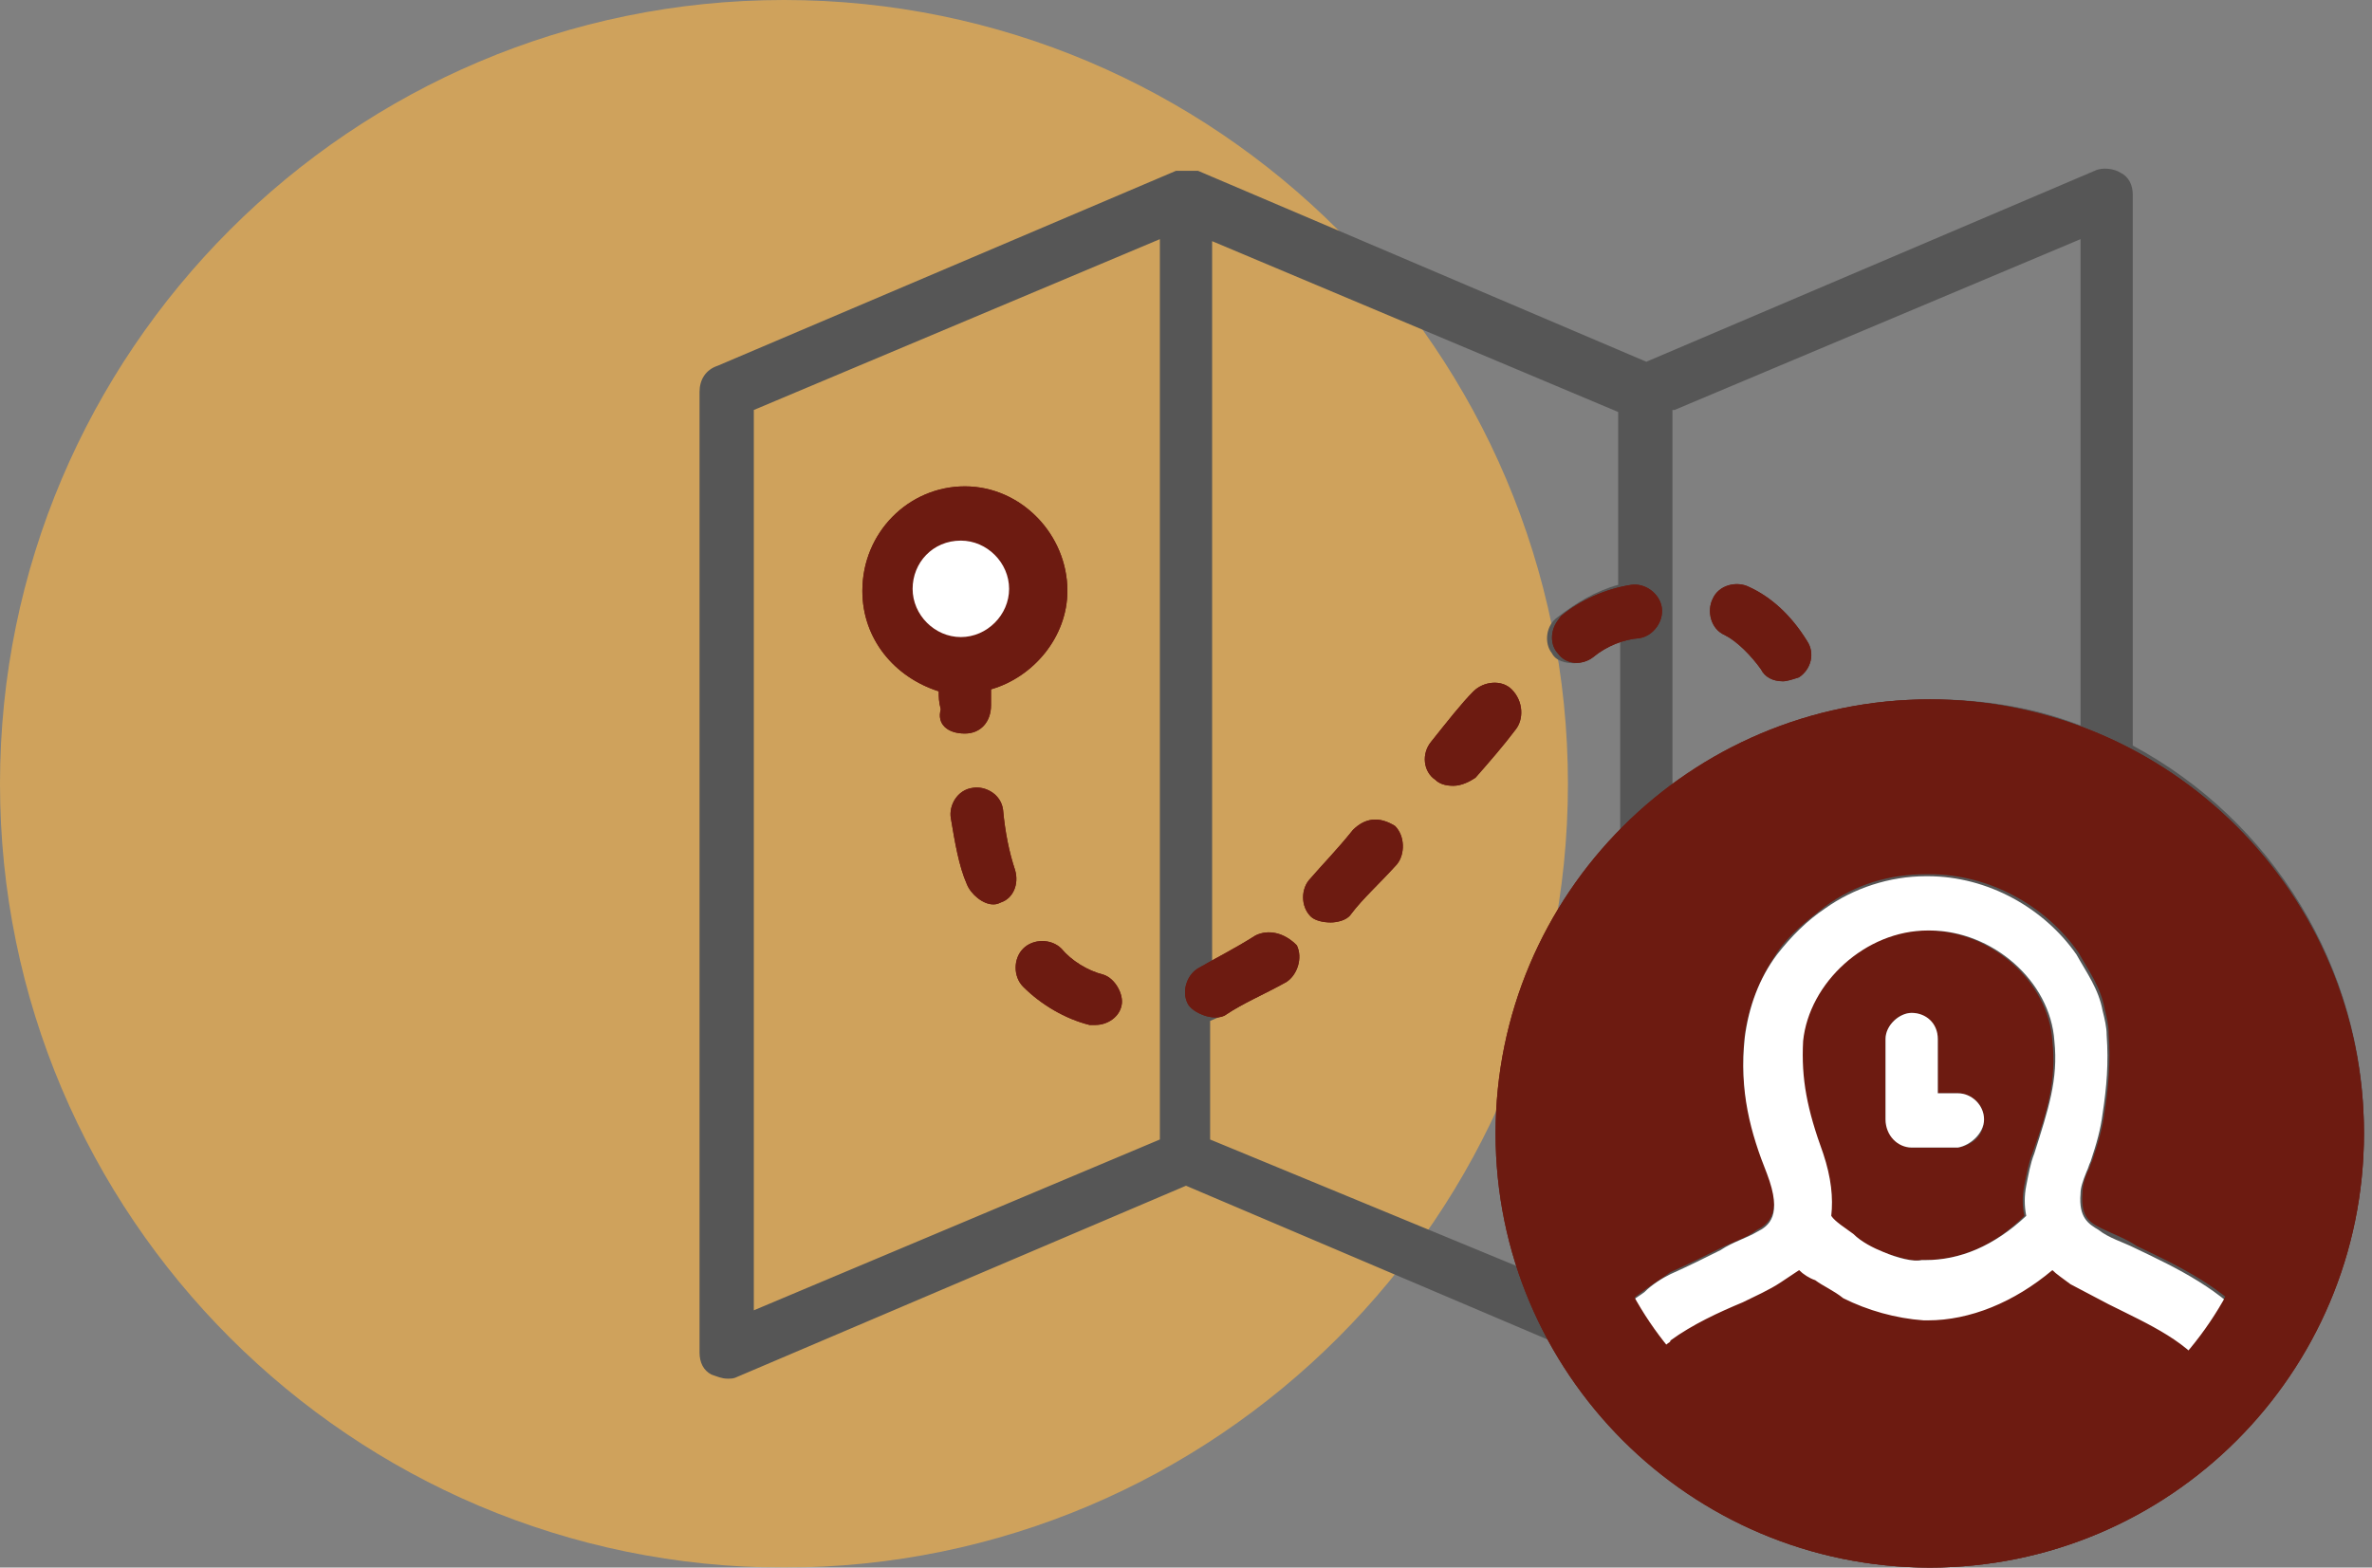 <?xml version="1.0" encoding="utf-8"?>
<!-- Generator: Adobe Illustrator 22.0.0, SVG Export Plug-In . SVG Version: 6.00 Build 0)  -->
<svg version="1.1" xmlns="http://www.w3.org/2000/svg" xmlns:xlink="http://www.w3.org/1999/xlink" x="0px" y="0px" width="118px"
	 height="78px" viewBox="0 0 118 78" style="enable-background:new 0 0 118 78;" xml:space="preserve">
<rect x="0" y="0" width="118" height="78" fill="#808080" stroke="none"/>
<style type="text/css">
	.st0{opacity:0.78;}
	.st1{fill:#E5AC52;}
	.st2{fill:#FFFFFF;}
	.st3{fill:#6D1B11;}
	.st4{fill:#565656;}
	.st5{clip-path:url(#SVGID_3_);}
	.st6{clip-path:url(#SVGID_4_);}
	.st7{fill:none;stroke:#6D1B11;stroke-width:4.8;stroke-miterlimit:20;}
	.st8{display:none;opacity:0.78;}
	.st9{display:inline;fill:#E5AC52;}
	.st10{display:none;}
	.st11{display:inline;fill:#6D1B11;}
	.st12{clip-path:url(#SVGID_7_);}
	.st13{clip-path:url(#SVGID_8_);}
</style>
<g id="Layer_1">
	<g>
		<g>
			<g class="st0">
				<path class="st1" d="M39,78c21.5,0,39-17.5,39-39S60.5,0,39,0S0,17.5,0,39S17.5,78,39,78z"/>
			</g>
			<g>
				<path class="st2" d="M47.4,33.6c2.3,0,4.2-1.9,4.2-4.2s-1.9-4.2-4.2-4.2s-4.2,1.9-4.2,4.2S45.1,33.6,47.4,33.6z"/>
			</g>
			<g>
				<path class="st3" d="M95.4,75.6c10.9,0,19.8-8.9,19.8-19.8S106.3,36,95.4,36s-19.8,8.9-19.8,19.8S84.5,75.6,95.4,75.6z"/>
			</g>
			<g>
				<g>
					<path class="st4" d="M117.6,56.3c0,12-9.7,21.7-21.6,21.7c-8.2,0-15.2-4.6-18.9-11.3L59,59l-22.3,9.5c-0.2,0.1-0.3,0.1-0.5,0.1
						c-0.3,0-0.5-0.1-0.8-0.2c-0.4-0.2-0.6-0.6-0.6-1.1V19.5c0-0.6,0.3-1.1,0.9-1.3l22.8-9.7h1.1L81.9,18l22.3-9.5
						c0.4-0.2,1-0.1,1.3,0.1c0.4,0.2,0.6,0.6,0.6,1.1v27.4C113,40.8,117.6,48.1,117.6,56.3z M83.2,20.4v18.7c3.6-2.7,8-4.3,12.9-4.3
						c2.6,0,5.1,0.4,7.4,1.3V11.9l-20.2,8.5H83.2z M95.5,62.7h0.2c1.7,0,3.4-0.6,5-2.2c-0.1-0.5-0.1-1,0-1.5
						c0.1-0.5,0.2-1.1,0.4-1.6c0.8-2.2,1.2-3.7,1-5.6c-0.2-3-3.1-5.5-6.2-5.5h-0.1c-3.1,0-5.9,2.6-6.2,5.5c-0.1,1.9,0.2,3.5,1,5.6
						c0.4,1.2,0.5,2.3,0.4,3.1c0.2,0.2,0.6,0.5,1.1,0.9c0.4,0.3,1,0.7,1.5,0.9C94.3,62.5,95.1,62.8,95.5,62.7z M81.7,68.5
						c3.4,4.2,8.7,6.8,14.2,6.8c5.8,0,11-2.7,14.5-6.8c-0.1-0.1-0.1-0.2-0.2-0.3c-1.1-1.6-3.1-2.6-5.1-3.6l-1.9-1
						c-0.3-0.2-0.6-0.4-0.9-0.7c-1.9,1.6-4.1,2.5-6.2,2.5h-0.2c-1.4-0.1-2.7-0.5-4-1.1c-0.5-0.3-1-0.5-1.4-0.9
						c-0.3-0.1-0.5-0.3-0.8-0.5c-0.2,0.2-0.5,0.4-0.9,0.7c-0.6,0.3-1.3,0.6-1.9,1c-1.3,0.5-2.6,1.2-3.6,1.9c0,0.1-0.1,0.1-0.2,0.2
						c-0.5,0.4-1,0.9-1.3,1.4c0,0-0.1,0.1-0.1,0.2L81.7,68.5C81.7,68.5,81.7,68.6,81.7,68.5z M114.8,56.4c0-6.7-3.5-12.6-8.8-16
						c-0.4-0.2-0.9-0.5-1.3-0.8l-1.3-0.6c-2.3-1-4.9-1.5-7.4-1.5c-1.5,0-2.9,0.2-4.3,0.5c-0.9,0.2-1.7,0.5-2.6,0.9
						c-2.2,0.9-4.3,2.1-6,3.8c-0.4,0.4-0.9,0.9-1.3,1.4c-0.4,0.5-0.9,1.1-1.3,1.7c-2.1,3-3.3,6.7-3.3,10.7c0,2.9,0.8,5.7,1.9,8.2
						c0.2,0.4,0.4,1,0.8,1.4c0.2-0.3,0.4-0.5,0.6-0.8c0.3-0.4,0.9-0.8,1.3-1.1c0.4-0.3,0.9-0.6,1.3-0.9c0.9-0.4,1.7-0.8,2.5-1.2
						c0.6-0.3,1.3-0.5,1.8-0.9c0.6-0.3,1.3-0.9,0.5-2.9c-0.8-2.1-1.4-4.1-1.1-6.8c0.2-1.5,0.8-2.9,1.6-4.1c0.6-0.9,1.5-1.6,2.4-2.3
						c1.5-1.1,3.2-1.6,5-1.6H96c3,0,5.8,1.6,7.4,3.9c0.5,0.9,1.1,1.7,1.3,2.8c0.1,0.4,0.2,0.8,0.2,1.2c0.1,1.4,0,2.6-0.2,3.9
						c-0.1,0.8-0.3,1.5-0.6,2.4c-0.1,0.2-0.1,0.3-0.2,0.5c-0.2,0.4-0.3,0.8-0.3,1.1c-0.1,1.2,0.3,1.5,0.9,1.8s1.2,0.5,1.8,0.9
						c2.1,1,4.4,2.1,5.9,4C114,63.3,114.9,60,114.8,56.4L114.8,56.4z M75.7,63.1c-0.6-2.2-1.1-4.4-1.1-6.8c0-5.8,2.3-11.1,6-15v-9.4
						c-0.5,0.2-1,0.5-1.5,0.9c-0.2,0.1-0.5,0.2-0.8,0.2c-0.4,0-0.9-0.1-1.1-0.5c-0.4-0.5-0.3-1.4,0.3-1.8c0.9-0.7,1.9-1.3,3-1.6
						v-8.6l-20.2-8.5v36c0.4-0.2,0.9-0.5,1.4-0.9c0.5-0.4,1.4-0.3,1.8,0.3c0.4,0.5,0.3,1.4-0.3,1.8c-1.1,0.6-2,1.2-3,1.6v5.9
						L75.7,63.1z M37.5,65.2l20.2-8.5V11.9l-20.2,8.5L37.5,65.2z M97.4,57.1h-2.3c-0.6,0-1.3-0.7-1.3-1.4v-4c0-0.6,0.6-1.3,1.3-1.3
						c0.6,0,1.3,0.5,1.3,1.3v2.7h1c0.6,0,1.3,0.5,1.3,1.3S98.1,57,97.4,57.1z"/>
				</g>
				<g>
					<g>
						<defs>
							<polygon id="SVGID_1_" points="1,1 2,1 1,2 							"/>
						</defs>
						<defs>
							<polygon id="SVGID_2_" points="-1,-1 -2,-1 -1,-2 							"/>
						</defs>
						<clipPath id="SVGID_3_">
							<use xlink:href="#SVGID_1_"  style="overflow:visible;"/>
						</clipPath>
						<clipPath id="SVGID_4_" class="st5">
							<use xlink:href="#SVGID_2_"  style="overflow:visible;"/>
						</clipPath>
						<g class="st6">
							<path class="st2" d="M117.6,56.3c0,12-9.7,21.7-21.6,21.7c-8.2,0-15.2-4.6-18.9-11.3L59,59l-22.3,9.5
								c-0.2,0.1-0.3,0.1-0.5,0.1c-0.3,0-0.5-0.1-0.8-0.2c-0.4-0.2-0.6-0.6-0.6-1.1V19.5c0-0.6,0.3-1.1,0.9-1.3l22.8-9.7h1.1
								L81.9,18l22.3-9.5c0.4-0.2,1-0.1,1.3,0.1c0.4,0.2,0.6,0.6,0.6,1.1v27.4C113,40.8,117.6,48.1,117.6,56.3z M83.2,20.4v18.7
								c3.6-2.7,8-4.3,12.9-4.3c2.6,0,5.1,0.4,7.4,1.3V11.9l-20.2,8.5H83.2z M95.5,62.7h0.2c1.7,0,3.4-0.6,5-2.2
								c-0.1-0.5-0.1-1,0-1.5c0.1-0.5,0.2-1.1,0.4-1.6c0.8-2.2,1.2-3.7,1-5.6c-0.2-3-3.1-5.5-6.2-5.5h-0.1c-3.1,0-5.9,2.6-6.2,5.5
								c-0.1,1.9,0.2,3.5,1,5.6c0.4,1.2,0.5,2.3,0.4,3.1c0.2,0.2,0.6,0.5,1.1,0.9c0.4,0.3,1,0.7,1.5,0.9
								C94.3,62.5,95.1,62.8,95.5,62.7z M81.7,68.5c3.4,4.2,8.7,6.8,14.2,6.8c5.8,0,11-2.7,14.5-6.8c-0.1-0.1-0.1-0.2-0.2-0.3
								c-1.1-1.6-3.1-2.6-5.1-3.6l-1.9-1c-0.3-0.2-0.6-0.4-0.9-0.7c-1.9,1.6-4.1,2.5-6.2,2.5h-0.2c-1.4-0.1-2.7-0.5-4-1.1
								c-0.5-0.3-1-0.5-1.4-0.9c-0.3-0.1-0.5-0.3-0.8-0.5c-0.2,0.2-0.5,0.4-0.9,0.7c-0.6,0.3-1.3,0.6-1.9,1
								c-1.3,0.5-2.6,1.2-3.6,1.9c0,0.1-0.1,0.1-0.2,0.2c-0.5,0.4-1,0.9-1.3,1.4c0,0-0.1,0.1-0.1,0.2L81.7,68.5
								C81.7,68.5,81.7,68.6,81.7,68.5z M114.8,56.4c0-6.7-3.5-12.6-8.8-16c-0.4-0.2-0.9-0.5-1.3-0.8l-1.3-0.6
								c-2.3-1-4.9-1.5-7.4-1.5c-1.5,0-2.9,0.2-4.3,0.5c-0.9,0.2-1.7,0.5-2.6,0.9c-2.2,0.9-4.3,2.1-6,3.8c-0.4,0.4-0.9,0.9-1.3,1.4
								c-0.4,0.5-0.9,1.1-1.3,1.7c-2.1,3-3.3,6.7-3.3,10.7c0,2.9,0.8,5.7,1.9,8.2c0.2,0.4,0.4,1,0.8,1.4c0.2-0.3,0.4-0.5,0.6-0.8
								c0.3-0.4,0.9-0.8,1.3-1.1c0.4-0.3,0.9-0.6,1.3-0.9c0.9-0.4,1.7-0.8,2.5-1.2c0.6-0.3,1.3-0.5,1.8-0.9c0.6-0.3,1.3-0.9,0.5-2.9
								c-0.8-2.1-1.4-4.1-1.1-6.8c0.2-1.5,0.8-2.9,1.6-4.1c0.6-0.9,1.5-1.6,2.4-2.3c1.5-1.1,3.2-1.6,5-1.6H96c3,0,5.8,1.6,7.4,3.9
								c0.5,0.9,1.1,1.7,1.3,2.8c0.1,0.4,0.2,0.8,0.2,1.2c0.1,1.4,0,2.6-0.2,3.9c-0.1,0.8-0.3,1.5-0.6,2.4c-0.1,0.2-0.1,0.3-0.2,0.5
								c-0.2,0.4-0.3,0.8-0.3,1.1c-0.1,1.2,0.3,1.5,0.9,1.8s1.2,0.5,1.8,0.9c2.1,1,4.4,2.1,5.9,4C114,63.3,114.9,60,114.8,56.4
								L114.8,56.4z M75.7,63.1c-0.6-2.2-1.1-4.4-1.1-6.8c0-5.8,2.3-11.1,6-15v-9.4c-0.5,0.2-1,0.5-1.5,0.9
								c-0.2,0.1-0.5,0.2-0.8,0.2c-0.4,0-0.9-0.1-1.1-0.5c-0.4-0.5-0.3-1.4,0.3-1.8c0.9-0.7,1.9-1.3,3-1.6v-8.6l-20.2-8.5v36
								c0.4-0.2,0.9-0.5,1.4-0.9c0.5-0.4,1.4-0.3,1.8,0.3c0.4,0.5,0.3,1.4-0.3,1.8c-1.1,0.6-2,1.2-3,1.6v5.9L75.7,63.1z M37.5,65.2
								l20.2-8.5V11.9l-20.2,8.5L37.5,65.2z M97.4,57.1h-2.3c-0.6,0-1.3-0.7-1.3-1.4v-4c0-0.6,0.6-1.3,1.3-1.3
								c0.6,0,1.3,0.5,1.3,1.3v2.7h1c0.6,0,1.3,0.5,1.3,1.3S98.1,57,97.4,57.1z"/>
						</g>
					</g>
				</g>
				<g>
					<g>
						<path class="st7" d="M96,75.6c10.6,0,19.2-8.6,19.2-19.2S106.6,37.2,96,37.2s-19.2,8.6-19.2,19.2S85.4,75.6,96,75.6z"/>
					</g>
					<g>
						<path class="st3" d="M47.8,26.9c1.3,0,2.4,1.1,2.4,2.4s-1.1,2.4-2.4,2.4c-1.3,0-2.4-1.1-2.4-2.4S46.4,26.9,47.8,26.9
							L47.8,26.9z M48,36.5c0.8,0,1.3-0.6,1.3-1.4v-0.8c2.1-0.6,3.8-2.6,3.8-4.9c0-2.8-2.3-5.2-5.1-5.2c-2.8,0-5.1,2.3-5.1,5.2
							c0,2.4,1.6,4.3,3.8,5c0,0.3,0,0.5,0.1,0.9C46.6,36,47.1,36.5,48,36.5C47.9,36.5,47.9,36.5,48,36.5z"/>
					</g>
					<g>
						<path class="st3" d="M50.5,43.3c-0.3-0.9-0.5-1.9-0.6-3c-0.1-0.8-0.9-1.2-1.5-1.1c-0.8,0.1-1.2,0.9-1.1,1.5
							c0.2,1.2,0.4,2.4,0.8,3.3c0.2,0.5,0.8,1,1.3,1c0.1,0,0.2,0,0.4-0.1C50.4,44.7,50.7,44,50.5,43.3L50.5,43.3z"/>
					</g>
					<g>
						<path class="st3" d="M54.9,48.5c-0.8-0.2-1.6-0.7-2.1-1.3c-0.5-0.5-1.4-0.5-1.9,0c0,0,0,0,0,0c-0.5,0.5-0.5,1.4,0,1.9
							c0.9,0.9,2.1,1.6,3.3,1.9h0.3c0.6,0,1.2-0.4,1.3-1C55.9,49.5,55.5,48.7,54.9,48.5L54.9,48.5z"/>
					</g>
					<g transform="rotate(-234 80 31)">
						<path class="st3" d="M81.8,30.6c-0.8-0.2-1.6-0.7-2.1-1.3c-0.5-0.5-1.4-0.5-1.9,0c0,0,0,0,0,0c-0.5,0.5-0.5,1.4,0,1.9
							c0.9,0.9,2.1,1.6,3.3,1.9h0.3c0.6,0,1.2-0.4,1.3-1C82.9,31.5,82.5,30.8,81.8,30.6L81.8,30.6z"/>
					</g>
					<g>
						<path class="st3" d="M75.2,34.3c-0.5-0.5-1.4-0.4-1.9,0.1c-0.6,0.6-1.3,1.5-2.1,2.5c-0.5,0.6-0.4,1.5,0.2,1.9
							c0.2,0.2,0.5,0.3,0.9,0.3c0.4,0,0.8-0.2,1.1-0.4c0.7-0.8,1.4-1.6,2-2.4C75.8,35.8,75.8,34.9,75.2,34.3z"/>
					</g>
					<g>
						<path class="st3" d="M67.3,41.3c-0.8,1-1.5,1.7-2.1,2.4c-0.5,0.5-0.5,1.4,0,1.9c0.2,0.2,0.6,0.3,1,0.3c0.3,0,0.8-0.1,1-0.4
							c0.6-0.8,1.4-1.5,2.3-2.5c0.4-0.5,0.4-1.4-0.1-1.9C68.6,40.6,67.9,40.7,67.3,41.3L67.3,41.3z"/>
					</g>
					<g transform="rotate(19 62 48.5)">
						<path class="st3" d="M61.8,46.5c-0.8,1-1.5,1.7-2.1,2.4c-0.5,0.5-0.5,1.4,0,1.9c0.2,0.2,0.6,0.3,1,0.3c0.3,0,0.8-0.1,1-0.4
							c0.6-0.8,1.4-1.5,2.3-2.5c0.4-0.5,0.4-1.4-0.1-1.9C63.1,45.9,62.3,46,61.8,46.5L61.8,46.5z"/>
					</g>
					<g>
						<path class="st3" d="M87,29.2c-0.6-0.3-1.5-0.1-1.8,0.6c-0.3,0.6-0.1,1.5,0.6,1.8c0.6,0.3,1.3,1,1.8,1.7
							c0.2,0.4,0.6,0.6,1.1,0.6c0.2,0,0.5-0.1,0.8-0.2c0.6-0.4,0.8-1.2,0.4-1.8C89.1,30.6,88.1,29.7,87,29.2L87,29.2z"/>
					</g>
				</g>
			</g>
		</g>
	</g>
</g>
<g id="Layer_2">
	<g>
		<g>
			<g class="st8">
				<path class="st9" d="M39,78c21.5,0,39-17.5,39-39S60.5,0,39,0S0,17.5,0,39S17.5,78,39,78z"/>
			</g>
			<g>
				<path class="st2" d="M43.8,27.2c-0.1,0.2-0.2,0.4-0.3,0.6c0.2,1.4,0.5,2.9,0.8,4.3c0.8,0.9,1.9,1.4,3.1,1.4
					c2.3,0,4.2-1.9,4.2-4.2c0-1.6-0.9-3-2.2-3.7c-1,0.4-1.9,0.7-2.9,0.9C45.6,26.8,44.7,27,43.8,27.2z"/>
			</g>
			<g class="st10">
				<path class="st11" d="M95.4,75.6c10.9,0,19.8-8.9,19.8-19.8S106.3,36,95.4,36s-19.8,8.9-19.8,19.8S84.5,75.6,95.4,75.6z"/>
			</g>
			<g>
				<g>
					<path class="st2" d="M97.4,54.4h-1v-2.7c0-0.8-0.6-1.3-1.3-1.3c-0.6,0-1.3,0.6-1.3,1.3v4c0,0.8,0.6,1.4,1.3,1.4h2.3
						c0.6-0.1,1.3-0.7,1.3-1.4C98.7,55,98.1,54.4,97.4,54.4z"/>
					<path class="st2" d="M112.3,66.3C112.3,66.3,112.3,66.3,112.3,66.3c-0.1-0.1-0.1-0.2-0.2-0.2c0,0,0,0,0,0c-1.5-1.9-3.8-3-5.9-4
						c-0.6-0.3-1.3-0.5-1.8-0.9c-0.5-0.3-1-0.6-0.9-1.8c0-0.3,0.1-0.6,0.3-1.1c0.1-0.2,0.1-0.3,0.2-0.5c0.3-0.9,0.5-1.6,0.6-2.4
						c0.2-1.3,0.3-2.5,0.2-3.9c0-0.4-0.1-0.8-0.2-1.2c-0.2-1.1-0.8-1.9-1.3-2.8c-1.6-2.3-4.4-3.9-7.4-3.9h-0.1c-1.8,0-3.6,0.6-5,1.6
						c-0.9,0.6-1.7,1.4-2.4,2.3c-0.9,1.2-1.4,2.6-1.6,4.1c-0.3,2.7,0.3,4.8,1.1,6.8c0.8,2.1,0.1,2.6-0.5,2.9
						c-0.5,0.3-1.2,0.5-1.8,0.9c-0.8,0.4-1.6,0.8-2.5,1.2c-0.4,0.2-0.9,0.5-1.3,0.9c-0.4,0.3-1,0.6-1.3,1.1
						c-0.2,0.2-0.4,0.4-0.6,0.8c0,0,0,0,0,0c0,0-0.1,0.1-0.1,0.1c-0.1,0.1-0.1,0.1-0.1,0.2c0,0.1,0,0.2-0.1,0.3
						c0.1,0.3,0.1,0.6,0.3,0.9c0,0.1,0.1,0.1,0.1,0.2c0.1,0.1,0.1,0.2,0.2,0.2c0.2,0.2,0.5,0.4,0.8,0.5c0.2,0,0.3,0,0.4-0.1
						c0,0,0.1-0.1,0.1-0.1c0-0.1,0.1-0.1,0.1-0.1c0.3-0.5,0.8-1,1.3-1.4c0.1-0.1,0.2-0.1,0.2-0.2c1.1-0.8,2.4-1.4,3.6-1.9
						c0.6-0.3,1.3-0.6,1.9-1c0.3-0.2,0.6-0.4,0.9-0.6c0.2,0.2,0.5,0.4,0.8,0.5c0.4,0.3,0.9,0.5,1.4,0.9c1.2,0.6,2.6,1,4,1.1h0.2
						c2.1,0,4.3-0.9,6.2-2.5c0.2,0.2,0.5,0.4,0.9,0.7l1.9,1c2,1,4.1,1.9,5.1,3.6c0.1,0.1,0.1,0.2,0.2,0.3c0,0,0,0,0.1,0.1
						c0.1,0,0.1,0,0.2,0c0.1,0,0.1-0.1,0.2-0.1c0.3-0.2,0.6-0.4,0.9-0.6c0.3-0.2,0.6-0.5,0.8-0.8c0-0.1,0-0.1,0.1-0.2
						c0-0.1,0-0.1,0-0.2C112.4,66.5,112.4,66.4,112.3,66.3z M101.2,57.4c-0.2,0.5-0.3,1.1-0.4,1.6c-0.1,0.5-0.1,1,0,1.5
						c-1.6,1.5-3.3,2.2-5,2.2h-0.2c-0.4,0.1-1.2-0.1-1.9-0.4c-0.5-0.2-1.1-0.5-1.5-0.9c-0.4-0.3-0.9-0.6-1.1-0.9
						c0.1-0.9,0-1.9-0.4-3.1c-0.8-2.2-1.1-3.7-1-5.6c0.3-2.9,3.1-5.5,6.2-5.5h0.1c3.1,0,6,2.5,6.2,5.5
						C102.4,53.7,101.9,55.2,101.2,57.4z"/>
				</g>
				<g>
					<g>
						<defs>
							<polygon id="SVGID_5_" points="1,1 2,1 1,2 							"/>
						</defs>
						<defs>
							<polygon id="SVGID_6_" points="-1,-1 -2,-1 -1,-2 							"/>
						</defs>
						<clipPath id="SVGID_7_">
							<use xlink:href="#SVGID_5_"  style="overflow:visible;"/>
						</clipPath>
						<clipPath id="SVGID_8_" class="st12">
							<use xlink:href="#SVGID_6_"  style="overflow:visible;"/>
						</clipPath>
						<g class="st13">
							<path class="st2" d="M117.6,56.3c0,12-9.7,21.7-21.6,21.7c-8.2,0-15.2-4.6-18.9-11.3L59,59l-22.3,9.5
								c-0.2,0.1-0.3,0.1-0.5,0.1c-0.3,0-0.5-0.1-0.8-0.2c-0.4-0.2-0.6-0.6-0.6-1.1V19.5c0-0.6,0.3-1.1,0.9-1.3l22.8-9.7h1.1
								L81.9,18l22.3-9.5c0.4-0.2,1-0.1,1.3,0.1c0.4,0.2,0.6,0.6,0.6,1.1v27.4C113,40.8,117.6,48.1,117.6,56.3z M83.2,20.4v18.7
								c3.6-2.7,8-4.3,12.9-4.3c2.6,0,5.1,0.4,7.4,1.3V11.9l-20.2,8.5H83.2z M95.5,62.7h0.2c1.7,0,3.4-0.6,5-2.2
								c-0.1-0.5-0.1-1,0-1.5c0.1-0.5,0.2-1.1,0.4-1.6c0.8-2.2,1.2-3.7,1-5.6c-0.2-3-3.1-5.5-6.2-5.5h-0.1c-3.1,0-5.9,2.6-6.2,5.5
								c-0.1,1.9,0.2,3.5,1,5.6c0.4,1.2,0.5,2.3,0.4,3.1c0.2,0.2,0.6,0.5,1.1,0.9c0.4,0.3,1,0.7,1.5,0.9
								C94.3,62.5,95.1,62.8,95.5,62.7z M81.7,68.5c3.4,4.2,8.7,6.8,14.2,6.8c5.8,0,11-2.7,14.5-6.8c-0.1-0.1-0.1-0.2-0.2-0.3
								c-1.1-1.6-3.1-2.6-5.1-3.6l-1.9-1c-0.3-0.2-0.6-0.4-0.9-0.7c-1.9,1.6-4.1,2.5-6.2,2.5h-0.2c-1.4-0.1-2.7-0.5-4-1.1
								c-0.5-0.3-1-0.5-1.4-0.9c-0.3-0.1-0.5-0.3-0.8-0.5c-0.2,0.2-0.5,0.4-0.9,0.7c-0.6,0.3-1.3,0.6-1.9,1
								c-1.3,0.5-2.6,1.2-3.6,1.9c0,0.1-0.1,0.1-0.2,0.2c-0.5,0.4-1,0.9-1.3,1.4c0,0-0.1,0.1-0.1,0.2L81.7,68.5
								C81.7,68.5,81.7,68.6,81.7,68.5z M114.8,56.4c0-6.7-3.5-12.6-8.8-16c-0.4-0.2-0.9-0.5-1.3-0.8l-1.3-0.6
								c-2.3-1-4.9-1.5-7.4-1.5c-1.5,0-2.9,0.2-4.3,0.5c-0.9,0.2-1.7,0.5-2.6,0.9c-2.2,0.9-4.3,2.1-6,3.8c-0.4,0.4-0.9,0.9-1.3,1.4
								c-0.4,0.5-0.9,1.1-1.3,1.7c-2.1,3-3.3,6.7-3.3,10.7c0,2.9,0.8,5.7,1.9,8.2c0.2,0.4,0.4,1,0.8,1.4c0.2-0.3,0.4-0.5,0.6-0.8
								c0.3-0.4,0.9-0.8,1.3-1.1c0.4-0.3,0.9-0.6,1.3-0.9c0.9-0.4,1.7-0.8,2.5-1.2c0.6-0.3,1.3-0.5,1.8-0.9c0.6-0.3,1.3-0.9,0.5-2.9
								c-0.8-2.1-1.4-4.1-1.1-6.8c0.2-1.5,0.8-2.9,1.6-4.1c0.6-0.9,1.5-1.6,2.4-2.3c1.5-1.1,3.2-1.6,5-1.6H96c3,0,5.8,1.6,7.4,3.9
								c0.5,0.9,1.1,1.7,1.3,2.8c0.1,0.4,0.2,0.8,0.2,1.2c0.1,1.4,0,2.6-0.2,3.9c-0.1,0.8-0.3,1.5-0.6,2.4c-0.1,0.2-0.1,0.3-0.2,0.5
								c-0.2,0.4-0.3,0.8-0.3,1.1c-0.1,1.2,0.3,1.5,0.9,1.8s1.2,0.5,1.8,0.9c2.1,1,4.4,2.1,5.9,4C114,63.3,114.9,60,114.8,56.4
								L114.8,56.4z M75.7,63.1c-0.6-2.2-1.1-4.4-1.1-6.8c0-5.8,2.3-11.1,6-15v-9.4c-0.5,0.2-1,0.5-1.5,0.9
								c-0.2,0.1-0.5,0.2-0.8,0.2c-0.4,0-0.9-0.1-1.1-0.5c-0.4-0.5-0.3-1.4,0.3-1.8c0.9-0.7,1.9-1.3,3-1.6v-8.6l-20.2-8.5v36
								c0.4-0.2,0.9-0.5,1.4-0.9c0.5-0.4,1.4-0.3,1.8,0.3c0.4,0.5,0.3,1.4-0.3,1.8c-1.1,0.6-2,1.2-3,1.6v5.9L75.7,63.1z M37.5,65.2
								l20.2-8.5V11.9l-20.2,8.5L37.5,65.2z M97.4,57.1h-2.3c-0.6,0-1.3-0.7-1.3-1.4v-4c0-0.6,0.6-1.3,1.3-1.3
								c0.6,0,1.3,0.5,1.3,1.3v2.7h1c0.6,0,1.3,0.5,1.3,1.3S98.1,57,97.4,57.1z"/>
						</g>
					</g>
				</g>
				<g>
					<g>
						<path class="st7" d="M96,75.6c10.6,0,19.2-8.6,19.2-19.2S106.6,37.2,96,37.2s-19.2,8.6-19.2,19.2S85.4,75.6,96,75.6z"/>
					</g>
					<g>
						<path class="st3" d="M47.8,26.9c1.3,0,2.4,1.1,2.4,2.4s-1.1,2.4-2.4,2.4c-1.3,0-2.4-1.1-2.4-2.4S46.4,26.9,47.8,26.9
							L47.8,26.9z M48,36.5c0.8,0,1.3-0.6,1.3-1.4v-0.8c2.1-0.6,3.8-2.6,3.8-4.9c0-2.8-2.3-5.2-5.1-5.2c-2.8,0-5.1,2.3-5.1,5.2
							c0,2.4,1.6,4.3,3.8,5c0,0.3,0,0.5,0.1,0.9C46.6,36,47.1,36.5,48,36.5C47.9,36.5,47.9,36.5,48,36.5z"/>
					</g>
					<g>
						<path class="st3" d="M50.5,43.3c-0.3-0.9-0.5-1.9-0.6-3c-0.1-0.8-0.9-1.2-1.5-1.1c-0.8,0.1-1.2,0.9-1.1,1.5
							c0.2,1.2,0.4,2.4,0.8,3.3c0.2,0.5,0.8,1,1.3,1c0.1,0,0.2,0,0.4-0.1C50.4,44.7,50.7,44,50.5,43.3L50.5,43.3z"/>
					</g>
					<g>
						<path class="st3" d="M54.9,48.5c-0.8-0.2-1.6-0.7-2.1-1.3c-0.5-0.5-1.4-0.5-1.9,0c0,0,0,0,0,0c-0.5,0.5-0.5,1.4,0,1.9
							c0.9,0.9,2.1,1.6,3.3,1.9h0.3c0.6,0,1.2-0.4,1.3-1C55.9,49.5,55.5,48.7,54.9,48.5L54.9,48.5z"/>
					</g>
					<g transform="rotate(-234 80 31)">
						<path class="st3" d="M81.8,30.6c-0.8-0.2-1.6-0.7-2.1-1.3c-0.5-0.5-1.4-0.5-1.9,0c0,0,0,0,0,0c-0.5,0.5-0.5,1.4,0,1.9
							c0.9,0.9,2.1,1.6,3.3,1.9h0.3c0.6,0,1.2-0.4,1.3-1C82.9,31.5,82.5,30.8,81.8,30.6L81.8,30.6z"/>
					</g>
					<g>
						<path class="st3" d="M75.2,34.3c-0.5-0.5-1.4-0.4-1.9,0.1c-0.6,0.6-1.3,1.5-2.1,2.5c-0.5,0.6-0.4,1.5,0.2,1.9
							c0.2,0.2,0.5,0.3,0.9,0.3c0.4,0,0.8-0.2,1.1-0.4c0.7-0.8,1.4-1.6,2-2.4C75.8,35.8,75.8,34.9,75.2,34.3z"/>
					</g>
					<g>
						<path class="st3" d="M67.3,41.3c-0.8,1-1.5,1.7-2.1,2.4c-0.5,0.5-0.5,1.4,0,1.9c0.2,0.2,0.6,0.3,1,0.3c0.3,0,0.8-0.1,1-0.4
							c0.6-0.8,1.4-1.5,2.3-2.5c0.4-0.5,0.4-1.4-0.1-1.9C68.6,40.6,67.9,40.7,67.3,41.3L67.3,41.3z"/>
					</g>
					<g transform="rotate(19 62 48.5)">
						<path class="st3" d="M61.8,46.5c-0.8,1-1.5,1.7-2.1,2.4c-0.5,0.5-0.5,1.4,0,1.9c0.2,0.2,0.6,0.3,1,0.3c0.3,0,0.8-0.1,1-0.4
							c0.6-0.8,1.4-1.5,2.3-2.5c0.4-0.5,0.4-1.4-0.1-1.9C63.1,45.9,62.3,46,61.8,46.5L61.8,46.5z"/>
					</g>
					<g>
						<path class="st3" d="M87,29.2c-0.6-0.3-1.5-0.1-1.8,0.6c-0.3,0.6-0.1,1.5,0.6,1.8c0.6,0.3,1.3,1,1.8,1.7
							c0.2,0.4,0.6,0.6,1.1,0.6c0.2,0,0.5-0.1,0.8-0.2c0.6-0.4,0.8-1.2,0.4-1.8C89.1,30.6,88.1,29.7,87,29.2L87,29.2z"/>
					</g>
				</g>
			</g>
		</g>
	</g>
</g>
</svg>
